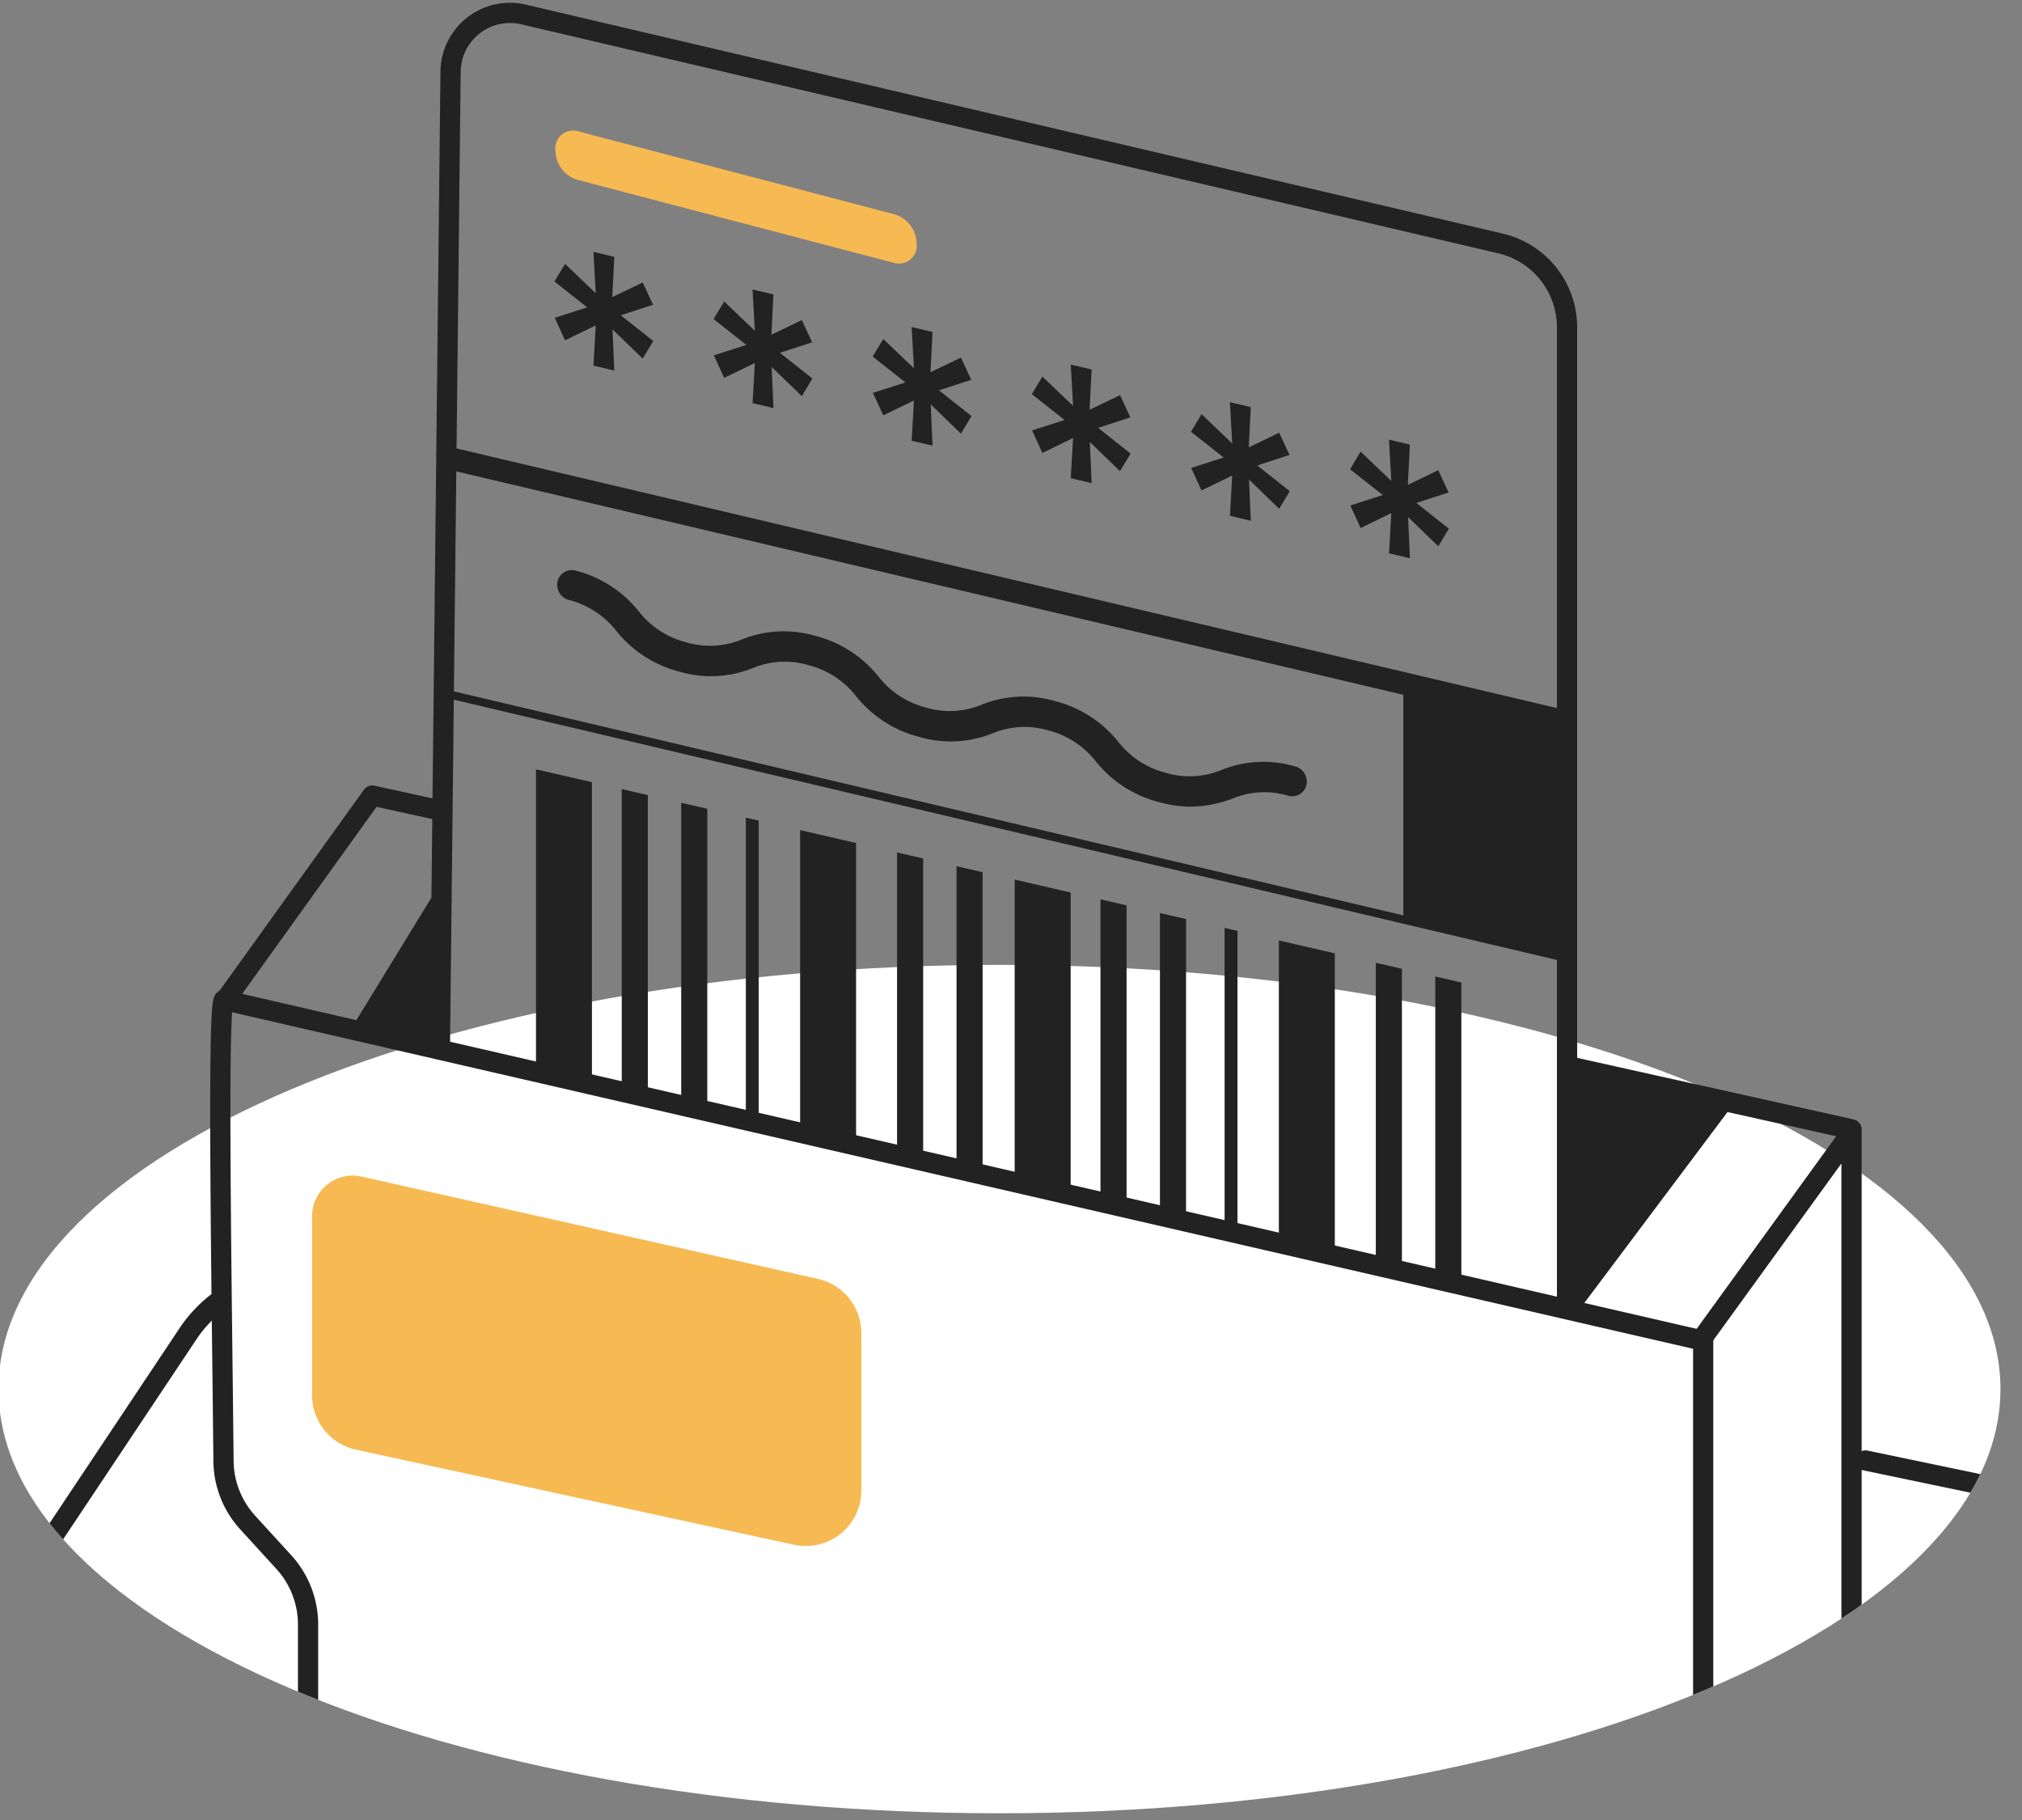 <?xml version="1.0" encoding="UTF-8"?>
<svg xmlns="http://www.w3.org/2000/svg" xmlns:xlink="http://www.w3.org/1999/xlink" width="200" height="180" viewBox="0 0 200 180">
  <rect x="0" y="0" width="200" height="180" fill="#808080" stroke="none"/>
  <defs>
    <style>
      .cls-1 {
        fill: #e3dee9;
      }

      .cls-10, .cls-2, .cls-7 {
        fill: none;
      }

      .cls-3 {
        clip-path: url(#clip-path);
      }

      .cls-4 {
        clip-path: url(#clip-path-2);
      }

      .cls-5 {
        fill: #fff;
      }

      .cls-6 {
        clip-path: url(#clip-path-3);
      }

      .cls-10, .cls-7 {
        stroke: #222;
      }

      .cls-7 {
        stroke-linecap: round;
        stroke-linejoin: round;
        stroke-width: 2px;
      }

      .cls-8 {
        fill: #f7b952;
      }

      .cls-9 {
        fill: #222;
      }

      .cls-10 {
        stroke-miterlimit: 10;
        stroke-width: 0.25px;
      }
    </style>
    <clipPath id="clip-path">
      <rect id="Rectangle_4920" data-name="Rectangle 4920" class="cls-1" width="200" height="180" transform="translate(1290 747)"></rect>
    </clipPath>
    <clipPath id="clip-path-2">
      <rect id="Rectangle_4918" data-name="Rectangle 4918" class="cls-2" width="249.382" height="291.154"></rect>
    </clipPath>
    <clipPath id="clip-path-3">
      <path id="Path_9327" data-name="Path 9327" class="cls-2" d="M129,0C66.306.29,39.851,144.274,39.851,167.381c0,23.171,44.328,41.955,99.009,41.955s99.009-18.784,99.009-41.955S200.005.567,129.511,0H129Z"></path>
    </clipPath>
  </defs>
  <g id="Subcat_Label_printing" data-name="Subcat_Label printing" class="cls-3" transform="translate(-1290 -747)">
    <g id="Group_9134" data-name="Group 9134" transform="translate(1250 717)">
      <g id="Group_9129" data-name="Group 9129">
        <g id="Group_9128" data-name="Group 9128" class="cls-4">
          <path id="Path_9294" data-name="Path 9294" class="cls-5" d="M237.869,167.381c0,23.171-44.328,41.954-99.009,41.954s-99.008-18.783-99.008-41.954,44.327-41.954,99.008-41.954,99.009,18.783,99.009,41.954"></path>
        </g>
      </g>
      <g id="Group_9131" data-name="Group 9131">
        <g id="Group_9130" data-name="Group 9130" class="cls-6">
          <path id="Path_9295" data-name="Path 9295" class="cls-7" d="M62.144,128.9,208.465,162.6v53.131l-9.913,4.362v37.279L70.471,228.43V190.674a9.17,9.17,0,0,0-2.4-6.185l-3.564-3.9a9.149,9.149,0,0,1-2.4-6.09C61.966,159.46,61.453,129.591,62.144,128.9Z"></path>
          <path id="Path_9296" data-name="Path 9296" class="cls-7" d="M208.565,246.671l14.573-21.71V141.986l-14.87,20.52"></path>
          <line id="Line_1977" data-name="Line 1977" class="cls-7" x2="27.413" y2="6.104" transform="translate(195.725 135.585)"></line>
          <path id="Path_9297" data-name="Path 9297" class="cls-7" d="M62.144,129.1l14.672-20.422,6.577,1.443"></path>
          <line id="Line_1978" data-name="Line 1978" class="cls-7" y1="12.788" x2="7.832" transform="translate(75.825 119.086)"></line>
          <line id="Line_1979" data-name="Line 1979" class="cls-7" y1="20.223" x2="15.167" transform="translate(195.182 139.012)"></line>
          <path id="Path_9298" data-name="Path 9298" class="cls-7" d="M61.434,158.85a13.2,13.2,0,0,0-2.85,3.076l-41.2,61.806a14.97,14.97,0,0,0-2.066,4.671l-3.6,14.379a18.97,18.97,0,0,1-2.446,5.657L1,261.308"></path>
          <path id="Path_9299" data-name="Path 9299" class="cls-7" d="M185.82,290.154l10.725-14.747a21.464,21.464,0,0,0,3.545-7.75l2.083-8.926a18.94,18.94,0,0,1,2.794-6.364l41.977-61.6a8.245,8.245,0,0,0-5.129-12.714l-17.294-3.61"></path>
          <path id="Path_9300" data-name="Path 9300" class="cls-8" d="M70.868,150.287v17.694a5.521,5.521,0,0,0,4.423,5.411l43.316,9.4a5.492,5.492,0,0,0,6.586-5.382V161.844a5.493,5.493,0,0,0-4.359-5.375L75.717,146.354a4.019,4.019,0,0,0-4.849,3.933"></path>
          <path id="Path_9301" data-name="Path 9301" class="cls-9" d="M195.257,102.6,84.828,76.549V74.274l110.429,26.052Z"></path>
          <path id="Path_9302" data-name="Path 9302" class="cls-9" d="M195.257,125.111,84.828,99.059V98.49l110.429,26.052Z"></path>
          <path id="Path_9303" data-name="Path 9303" class="cls-10" d="M195.257,125.111,84.828,99.059V98.49l110.429,26.052Z"></path>
          <path id="Path_9304" data-name="Path 9304" class="cls-8" d="M128.5,56.017,97.1,47.783a3.074,3.074,0,0,1-2.164-2.919,1.754,1.754,0,0,1,2.164-1.9L128.5,51.2a3.074,3.074,0,0,1,2.164,2.92,1.754,1.754,0,0,1-2.164,1.9"></path>
          <path id="Path_9305" data-name="Path 9305" class="cls-9" d="M98.551,137.5l-5.535-1.275V106.086l5.535,1.275Z"></path>
          <path id="Path_9306" data-name="Path 9306" class="cls-9" d="M124.677,143.519l-5.535-1.275V112.1l5.535,1.275Z"></path>
          <path id="Path_9307" data-name="Path 9307" class="cls-9" d="M104.079,138.775l-2.581-.594V108.039l2.581.6Z"></path>
          <path id="Path_9308" data-name="Path 9308" class="cls-9" d="M109.96,140.13l-2.581-.594V109.394l2.581.595Z"></path>
          <path id="Path_9309" data-name="Path 9309" class="cls-9" d="M131.312,145.048l-2.581-.594V114.312l2.581.595Z"></path>
          <path id="Path_9310" data-name="Path 9310" class="cls-9" d="M137.193,146.4l-2.581-.594V115.667l2.581.595Z"></path>
          <path id="Path_9311" data-name="Path 9311" class="cls-9" d="M115.046,141.3l-1.273-.293V110.867l1.273.293Z"></path>
          <path id="Path_9312" data-name="Path 9312" class="cls-9" d="M145.9,148.409l-5.535-1.275V116.993l5.535,1.275Z"></path>
          <path id="Path_9313" data-name="Path 9313" class="cls-9" d="M172.03,154.427l-5.535-1.275V123.011l5.535,1.275Z"></path>
          <path id="Path_9314" data-name="Path 9314" class="cls-9" d="M151.432,149.682l-2.581-.594V118.946l2.581.6Z"></path>
          <path id="Path_9315" data-name="Path 9315" class="cls-9" d="M157.314,151.037l-2.581-.594V120.3l2.581.595Z"></path>
          <path id="Path_9316" data-name="Path 9316" class="cls-9" d="M178.665,155.955l-2.581-.594V125.219l2.581.595Z"></path>
          <path id="Path_9317" data-name="Path 9317" class="cls-9" d="M184.546,157.309l-2.581-.594V126.573l2.581.6Z"></path>
          <path id="Path_9318" data-name="Path 9318" class="cls-9" d="M162.4,152.208l-1.273-.293V121.774l1.273.293Z"></path>
          <path id="Path_9319" data-name="Path 9319" class="cls-9" d="M178.808,121.153l16.449,3.881V101.083L178.808,97.2Z"></path>
          <path id="Path_9320" data-name="Path 9320" class="cls-9" d="M98.926,62.185l-3.035,1.47-1.02-2.228L98.084,60.4l-3.239-2.554L95.891,56.1,98.926,59l-.23-4.084,2.066.487-.2,3.982,3.01-1.446,1.02,2.2L101.4,61.18l3.213,2.545-1.045,1.741-2.984-2.89.178,4.072L98.7,66.161Z"></path>
          <path id="Path_9321" data-name="Path 9321" class="cls-9" d="M114.664,65.9l-3.035,1.47-1.02-2.228,3.213-1.029-3.239-2.554,1.046-1.741,3.035,2.9-.23-4.084,2.066.487-.2,3.982,3.01-1.446,1.02,2.2-3.188,1.037,3.213,2.545-1.045,1.741-2.984-2.89.178,4.072-2.066-.487Z"></path>
          <path id="Path_9322" data-name="Path 9322" class="cls-9" d="M130.4,69.61l-3.035,1.47-1.02-2.228,3.213-1.029-3.239-2.554,1.046-1.741,3.035,2.9-.229-4.084,2.065.487-.2,3.982,3.01-1.446,1.02,2.2-3.188,1.037,3.213,2.545-1.045,1.741L132.061,70l.178,4.072-2.065-.487Z"></path>
          <path id="Path_9323" data-name="Path 9323" class="cls-9" d="M146.14,73.323l-3.035,1.47-1.02-2.228,3.213-1.029-3.239-2.554,1.046-1.741,3.035,2.9-.229-4.084,2.065.487-.2,3.982,3.01-1.446,1.02,2.2-3.188,1.037,3.213,2.545L150.782,76.6l-2.984-2.89.178,4.072-2.065-.487Z"></path>
          <path id="Path_9324" data-name="Path 9324" class="cls-9" d="M161.878,77.036l-3.035,1.47-1.02-2.228,3.213-1.029L157.8,72.7l1.046-1.741,3.035,2.9-.229-4.084,2.065.487-.2,3.982,3.01-1.446,1.02,2.2-3.188,1.037,3.213,2.545-1.045,1.741-2.984-2.89.178,4.072-2.065-.487Z"></path>
          <path id="Path_9325" data-name="Path 9325" class="cls-9" d="M177.617,80.749l-3.035,1.47-1.02-2.228,3.213-1.029-3.239-2.554,1.046-1.741,3.035,2.9-.23-4.084,2.066.487-.2,3.982,3.01-1.446,1.02,2.2-3.188,1.037,3.213,2.545-1.045,1.741-2.984-2.89.178,4.072-2.066-.487Z"></path>
          <path id="Path_9326" data-name="Path 9326" class="cls-7" d="M83.512,133.116,84.565,36.7a5.877,5.877,0,0,1,7.229-5.705l96.618,22.645A8.522,8.522,0,0,1,195,61.927v96.679" transform="translate(0 0.438)"></path>
        </g>
      </g>
      <g id="Group_9133" data-name="Group 9133">
        <g id="Group_9132" data-name="Group 9132" class="cls-4">
          <path id="Path_9328" data-name="Path 9328" class="cls-9" d="M207.816,137.978l-10.729-2.259s-1.883,0-2.071,1.694-.188,19.765-.188,19.765l2.636-.565,11.858-16s-.377-2.635-1.506-2.635"></path>
          <path id="Path_9329" data-name="Path 9329" class="cls-9" d="M77.746,127.625s5.459-7.341,6.212-7.341.376,14.117-2.447,13.365a18.875,18.875,0,0,0-4.33-.753s-1.694-1.883.565-5.271"></path>
          <path id="Path_9330" data-name="Path 9330" class="cls-9" d="M157.455,109.778a12.321,12.321,0,0,1-2.832-.452,11.694,11.694,0,0,1-6.212-4,8.693,8.693,0,0,0-4.725-3.089,8.24,8.24,0,0,0-5.534.3,11.077,11.077,0,0,1-7.249.336,11.693,11.693,0,0,1-6.21-4,8.686,8.686,0,0,0-4.723-3.088,8.234,8.234,0,0,0-5.534.3,11.066,11.066,0,0,1-7.248.337,11.7,11.7,0,0,1-6.208-4,8.677,8.677,0,0,0-4.719-3.087,1.557,1.557,0,0,1-1.111-1.845,1.445,1.445,0,0,1,1.806-1.05,11.683,11.683,0,0,1,6.207,4,8.68,8.68,0,0,0,4.72,3.087,8.223,8.223,0,0,0,5.532-.3,11.1,11.1,0,0,1,7.25-.335,11.693,11.693,0,0,1,6.21,4,8.69,8.69,0,0,0,4.723,3.088,8.212,8.212,0,0,0,5.533-.3,11.087,11.087,0,0,1,7.25-.336,11.705,11.705,0,0,1,6.212,4,8.7,8.7,0,0,0,4.725,3.09,8.252,8.252,0,0,0,5.538-.3,11.119,11.119,0,0,1,7.253-.334,1.556,1.556,0,0,1,1.112,1.845,1.443,1.443,0,0,1-1.807,1.049,8.239,8.239,0,0,0-5.538.3,11.968,11.968,0,0,1-4.421.786"></path>
        </g>
      </g>
    </g>
  </g>
</svg>

